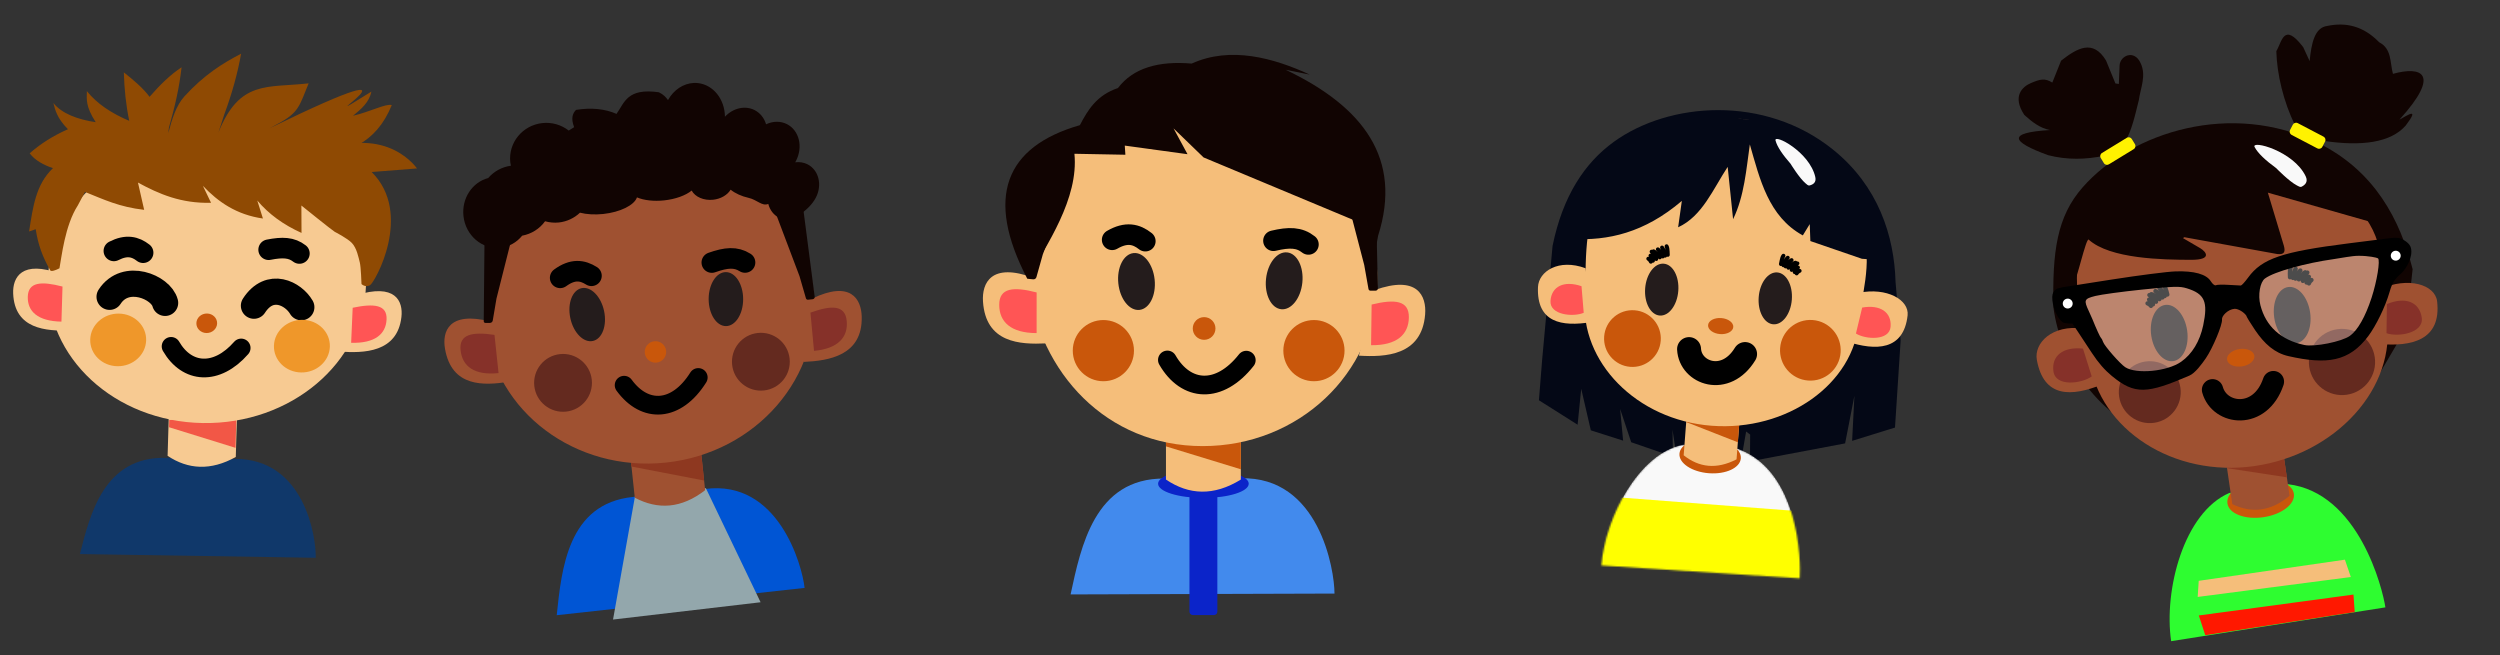 <svg width="1549" height="406" viewBox="0 0 1549 406" fill="none" xmlns="http://www.w3.org/2000/svg">
<rect x="0" y="0" width="1549" height="406" fill="#333333" stroke="none"/>
<path d="M49.497 343.291C55.877 318.467 64.45 282.694 103.015 283.677L145.419 284.327C188.742 284.075 195.969 332.939 195.622 345.598L49.497 343.291Z" fill="#10386A"/>
<path d="M104.719 252.844L146.963 253.551L146.091 283.147C130.523 291.802 116.554 290.898 103.847 282.44L104.719 252.844Z" fill="#F7CA92"/>
<path d="M104.746 264.714L145.922 277.484L146.432 259.054L104.871 260.194L104.746 264.714Z" fill="#F25746"/>
<path d="M125.617 262.115C180.056 263.023 225.334 224.898 226.749 176.959C228.164 129.021 185.179 89.422 130.74 88.513C76.301 87.605 31.022 125.73 29.607 173.669C28.192 221.607 71.177 261.206 125.617 262.115Z" fill="#F7CA92"/>
<path d="M43.448 204.782C28.47 205.197 9.032 204.001 8.16 181.826C7.777 172.08 13.278 160.718 37.5 169.73L43.448 204.782Z" fill="#F7CA92"/>
<path d="M38.073 199.281C23.334 199.016 16.947 192.898 17.216 183.802C17.486 174.705 25.579 174.118 38.728 177.549L38.073 199.281Z" fill="#FF5555"/>
<path d="M36.839 166.226C36.839 166.226 31.921 168.842 31.159 167.518C26.22 158.943 23.605 151.503 22.114 142.002L18.019 143.433C20.401 128.46 22.086 114.378 32.817 104.173C27.046 102.314 21.554 99.221 18.392 95.005C25.061 89.103 32.945 84.096 42.093 80.067C35.33 73.214 34.217 68.235 33.058 63.817C38.34 70.444 48.22 74.053 59.307 75.711C52.865 65.723 53.773 61.424 53.819 56.456C60.074 64.269 69.088 70.233 80.078 74.872C78.061 65.214 77.025 55.265 76.726 44.836C82.853 49.673 88.651 54.597 92.666 59.991C99.037 52.67 105.581 46.221 112.506 41.705C111.003 54.836 108.42 65.808 104.659 79.077L104.261 82.508C106.568 73.876 109.059 65.443 114.295 59.693C126.413 46.385 138.025 39.167 149.391 33.26C147.287 45.176 143.827 57.749 138.928 71.018L135.353 82.037C148.481 49.43 165.439 54.551 191.23 51.648C185.403 65.686 185.434 69.882 171.181 77.217L167.138 79.435C281.653 23.701 180.184 87.882 230.111 56.761C228.748 63.493 223.722 67.61 218.712 71.738C229.481 69.217 239.044 64.066 242.748 65.096C232.901 89.279 214.867 95.797 188.612 98.559C235.745 74.046 256.457 101.866 258.393 104.363L230.271 106.575C256.226 132.259 232.231 175.174 229.228 176.736C226.225 178.297 223.986 175.983 223.986 175.983C223.986 175.983 223.633 165.382 222.943 162.661C222.153 159.543 221.065 153.764 218.019 150.542C215.291 147.655 207.43 143.652 207.43 143.652C205.799 142.719 186.74 127.336 186.74 127.336L186.82 144.315C175.698 139.317 166.509 132.666 159.406 124.232L162.908 135.397C146.521 133.04 135.175 125.132 125.719 115.143L130.757 125.643C112.301 126.167 98.478 120.214 85.478 113.11L89.321 130.018C73.935 128.272 64.365 123.621 52.654 118.922L48.21 127.282C40.142 139.762 38.131 159.617 36.839 166.226Z" fill="#8F4A03"/>
<path d="M105.998 214.604C115.862 231.615 134.176 232.994 149.437 215.598" stroke="black" stroke-width="11.59" stroke-linecap="round" stroke-linejoin="round"/>
<path d="M67.898 183.898C77.801 168.584 99.807 177.917 102.305 187.663" stroke="black" stroke-width="16.227" stroke-linecap="round" stroke-linejoin="round"/>
<path d="M157.343 189.409C167.235 174.117 181.854 181.981 186.697 190.34" stroke="black" stroke-width="16.227" stroke-linecap="round" stroke-linejoin="round"/>
<path d="M166.444 154.727C175.135 153.022 180.635 153.286 185.511 157.059" stroke="black" stroke-width="12.749" stroke-linecap="round" stroke-linejoin="round"/>
<path d="M70.552 155.466C78.39 151.465 83.799 152.801 88.677 156.582" stroke="black" stroke-width="12.749" stroke-linecap="round" stroke-linejoin="round"/>
<path d="M72.747 226.908C82.315 227.067 90.287 219.897 90.553 210.893C90.82 201.89 83.279 194.461 73.711 194.302C64.143 194.143 56.171 201.313 55.905 210.317C55.638 219.321 63.179 226.749 72.747 226.908Z" fill="#EF972A"/>
<path d="M186.576 230.778C196.144 230.937 204.116 223.767 204.383 214.763C204.649 205.759 197.109 198.331 187.541 198.172C177.973 198.013 170 205.183 169.734 214.187C169.468 223.191 177.008 230.619 186.576 230.778Z" fill="#EF972A"/>
<path d="M127.92 206.348C131.469 206.407 134.427 203.747 134.525 200.407C134.624 197.067 131.827 194.311 128.278 194.252C124.728 194.193 121.771 196.853 121.672 200.193C121.574 203.533 124.371 206.289 127.92 206.348Z" fill="#C9570B"/>
<path d="M210.484 217.82C225.378 218.926 246.216 218.498 248.724 196.42C249.826 186.718 245.184 175.131 220.383 183.002L210.484 217.82Z" fill="#F7CA92"/>
<path d="M217.566 212.4C232.289 212.817 239.115 207.006 239.519 197.915C239.923 188.824 231.893 187.865 218.521 190.682L217.566 212.4Z" fill="#FF5555"/>
<path d="M344.944 381.179C347.968 352.785 351.674 311.95 392.261 307.9L436.825 302.97C482.22 296.916 497.018 350.171 498.524 364.264L344.944 381.179Z" fill="#0055D4"/>
<path d="M379.835 383.87L393.464 307.405L437.353 302.467L471.261 373.156L379.835 383.87Z" fill="#93A7AC"/>
<path d="M389.855 275.973L433.442 271.315L436.905 303.715C422.156 315.158 407.643 315.967 393.317 308.374L389.855 275.973Z" fill="#9F5131"/>
<path d="M391.254 289.068L436.266 297.745L434.078 277.262L390.717 284.044L391.254 289.068Z" fill="#8E3820"/>
<path d="M412.615 286.616C468.724 280.62 509.665 233.242 504.06 180.795C498.455 128.348 448.426 90.692 392.318 96.688C336.21 102.685 295.269 150.062 300.874 202.509C306.479 254.956 356.507 292.612 412.615 286.616Z" fill="#9F5131"/>
<path d="M315.126 236.559C299.893 238.918 279.87 240.096 275.724 216.116C273.902 205.577 277.852 192.532 303.907 199.236L315.126 236.559Z" fill="#9F5131"/>
<path d="M308.907 231.163C293.842 232.751 286.433 226.922 285.374 217.012C284.315 207.102 292.479 205.436 306.388 207.487L308.907 231.163Z" fill="#863129"/>
<path d="M386.699 238.665C399.607 256.366 419.122 255.42 432.65 233.872" stroke="black" stroke-width="11.59" stroke-linecap="round" stroke-linejoin="round"/>
<path d="M441.037 162.669C450.016 159.502 455.895 159.026 461.623 162.631" stroke="black" stroke-width="12.749" stroke-linecap="round" stroke-linejoin="round"/>
<path d="M347.079 172.15C354.807 166.514 360.739 167.272 366.467 170.877" stroke="black" stroke-width="12.749" stroke-linecap="round" stroke-linejoin="round"/>
<path d="M350.763 255.033C360.6 253.982 367.723 245.155 366.672 235.317C365.62 225.479 356.793 218.356 346.955 219.408C337.118 220.459 329.995 229.287 331.046 239.124C332.098 248.962 340.925 256.085 350.763 255.033Z" fill="#642A1F"/>
<path d="M473.343 241.933C483.18 240.882 490.303 232.055 489.252 222.217C488.2 212.379 479.373 205.257 469.535 206.308C459.698 207.359 452.575 216.187 453.626 226.024C454.678 235.862 463.505 242.985 473.343 241.933Z" fill="#642A1F"/>
<path d="M406.83 224.659C410.479 224.269 413.122 220.995 412.732 217.346C412.342 213.696 409.067 211.054 405.418 211.444C401.768 211.834 399.126 215.109 399.516 218.758C399.906 222.407 403.181 225.049 406.83 224.659Z" fill="#C9570B"/>
<path d="M497.941 224.244C513.34 223.544 534.595 220.419 533.917 196.093C533.619 185.402 527.167 173.396 502.952 185.12L497.941 224.244Z" fill="#9F5131"/>
<path d="M504.364 217.404C519.445 215.982 525.556 208.803 524.634 198.88C523.712 188.956 515.38 188.936 502.152 193.698L504.364 217.404Z" fill="#863129"/>
<path d="M367.326 211.268C373.099 210.036 376.215 201.713 374.287 192.678C372.359 183.643 366.116 177.318 360.343 178.55C354.57 179.782 351.453 188.105 353.382 197.14C355.31 206.175 361.553 212.5 367.326 211.268Z" fill="#241C1C"/>
<path d="M449.813 202.052C443.91 202.067 439.105 194.591 439.08 185.353C439.056 176.115 443.821 168.613 449.724 168.598C455.627 168.582 460.432 176.058 460.456 185.296C460.481 194.535 455.716 202.036 449.813 202.052Z" fill="#241C1C"/>
<path d="M497.394 127.011L504.782 183.851C504.806 184.033 504.793 184.218 504.744 184.394C504.695 184.571 504.612 184.736 504.498 184.88C504.385 185.024 504.244 185.144 504.083 185.232C503.923 185.321 503.746 185.377 503.564 185.396L500.639 185.709C500.359 185.739 500.077 185.669 499.844 185.512C499.61 185.356 499.439 185.121 499.361 184.851L495.377 171.111L480.76 132.437" fill="#110402"/>
<path d="M300.251 143.751L299.718 199.016C299.717 199.158 299.743 199.3 299.797 199.432C299.851 199.564 299.931 199.683 300.031 199.784C300.132 199.885 300.252 199.965 300.384 200.019C300.516 200.073 300.657 200.101 300.799 200.099L303.563 200.078C303.983 200.074 304.388 199.924 304.707 199.652C305.027 199.38 305.24 199.004 305.31 198.59L307.619 184.972L317.729 144.882" fill="#110402"/>
<path d="M429.878 51.4C423.411 51.69 417.399 55.68 413.886 62.015C412.621 60.194 410.991 58.493 408.225 57.166C388.552 54.368 386.958 63.588 381.995 70.567C374.842 67.427 366.494 66.573 356.912 68.079C354.787 70.255 353.62 73.207 355.73 78.803L352.378 80.895C347.783 77.295 341.923 75.627 336.069 76.252C323.788 77.565 314.879 88.412 316.168 100.481C316.247 101.222 316.397 101.954 316.566 102.68C311.075 103.425 306.055 106.147 302.476 110.317C292.522 112.953 285.997 122.968 287.157 133.828C288.447 145.898 298.705 154.699 310.069 153.484C315.312 152.92 320.129 150.254 323.536 146.026C329.263 144.972 334.354 141.766 337.726 137.088C340.496 137.883 343.398 138.142 346.273 137.852C351.193 137.306 355.796 135.171 359.361 131.782C363.496 132.848 368.588 133.133 373.758 132.587C384.27 131.462 392.99 127.171 394.662 122.299C398.974 124.15 405.143 124.831 411.506 124.158C418.456 123.415 424.809 121.146 428.554 118.069C430.718 122.062 436.095 124.365 441.84 123.76C446.537 123.258 450.674 120.885 452.696 117.535C455.549 119.823 459.474 121.612 463.742 122.569C469.157 123.771 472.154 127.983 476.024 126.344C477.01 130.184 479.432 133.281 482.769 134.967C489.81 138.486 501.317 130.44 505.477 122.506C509.636 114.571 507.3 105.284 500.26 101.763C497.971 100.631 495.365 100.213 492.712 100.551C492.901 100.229 493.082 99.902 493.253 99.57C497.68 90.924 495.162 80.789 487.628 76.931C483.705 74.926 478.981 74.956 474.661 77.012C473.497 73.096 470.967 69.96 467.568 68.217C461.701 65.23 454.297 66.876 449.176 72.307C449.047 61.475 442.008 52.635 432.612 51.503C431.706 51.394 430.792 51.36 429.878 51.4Z" fill="#110402"/>
<path d="M663.34 368.305C669.715 338.766 678.207 296.21 721.373 296.513L768.823 296.336C817.274 295.072 826.857 352.777 826.857 367.776L663.34 368.305Z" fill="#428AED"/>
<path d="M745.628 308.516C761.138 308.516 773.712 304.574 773.712 299.712C773.712 294.85 761.138 290.908 745.628 290.908C730.117 290.908 717.544 294.85 717.544 299.712C717.544 304.574 730.117 308.516 745.628 308.516Z" fill="#0B24C9"/>
<path d="M722.432 262.646H768.824V297.131C752.016 307.514 736.653 306.733 722.432 297.131V262.646Z" fill="#F5BE7A"/>
<path d="M722.432 276.582L768.824 290.775V268.975L722.432 271.235V276.582Z" fill="#C9570B"/>
<path d="M853.316 175.33C851.991 231.136 804.905 276.404 745.186 276.404C685.468 276.404 643.885 230.733 637.057 175.33C628.285 104.157 674.392 73.495 745.186 74.256C805.102 74.901 854.92 107.744 853.316 175.33Z" fill="#F5BE7A"/>
<path d="M648.226 212.764C631.93 213.534 610.726 212.521 609.061 186.821C608.329 175.525 613.952 162.242 640.617 172.227L648.226 212.764Z" fill="#F5BE7A"/>
<path d="M642.288 206.387C626.256 206.364 619.115 199.397 619.115 188.849C619.115 178.302 627.894 177.466 642.299 181.189L642.288 206.387Z" fill="#FF5555"/>
<path d="M723.307 223.029C734.9 243.108 755.542 244.308 772.201 223.154" stroke="black" stroke-width="11.59" stroke-linecap="round" stroke-linejoin="round"/>
<path d="M789.034 149.168C798.839 146.846 805.079 147.006 810.702 151.444" stroke="black" stroke-width="12.749" stroke-linecap="round" stroke-linejoin="round"/>
<path d="M689.094 148.579C697.86 143.518 704.017 144.982 709.64 149.42" stroke="black" stroke-width="12.749" stroke-linecap="round" stroke-linejoin="round"/>
<path d="M683.649 236.214C694.12 236.214 702.608 227.726 702.608 217.255C702.608 206.784 694.12 198.296 683.649 198.296C673.178 198.296 664.69 206.784 664.69 217.255C664.69 227.726 673.178 236.214 683.649 236.214Z" fill="#C9570B"/>
<path d="M814.116 236.214C824.587 236.214 833.075 227.726 833.075 217.255C833.075 206.784 824.587 198.296 814.116 198.296C803.645 198.296 795.157 206.784 795.157 217.255C795.157 227.726 803.645 236.214 814.116 236.214Z" fill="#C9570B"/>
<path d="M746.066 210.555C749.95 210.555 753.099 207.406 753.099 203.522C753.099 199.638 749.95 196.489 746.066 196.489C742.181 196.489 739.033 199.638 739.033 203.522C739.033 207.406 742.181 210.555 746.066 210.555Z" fill="#C9570B"/>
<path d="M841.99 220.364C858.274 221.36 880.993 220.461 883.015 194.786C883.904 183.502 878.465 170.142 851.664 179.756L841.99 220.364Z" fill="#F5BE7A"/>
<path d="M849.52 213.889C865.55 214.089 872.787 207.221 872.933 196.675C873.079 186.128 864.314 185.171 849.858 188.694L849.52 213.889Z" fill="#FF5555"/>
<path d="M706.001 192.021C712.214 191.373 716.43 182.965 715.417 173.241C714.403 163.517 708.545 156.159 702.332 156.806C696.118 157.453 691.903 165.861 692.916 175.586C693.929 185.31 699.787 192.668 706.001 192.021Z" fill="#241C1C"/>
<path d="M793.84 191.599C787.627 190.952 783.411 182.544 784.424 172.82C785.437 163.095 791.296 155.737 797.509 156.385C803.723 157.032 807.938 165.44 806.925 175.164C805.912 184.888 800.053 192.247 793.84 191.599Z" fill="#241C1C"/>
<path d="M852.35 117.982L853.732 178.627C853.737 178.821 853.702 179.014 853.631 179.195C853.56 179.375 853.453 179.539 853.318 179.678C853.182 179.817 853.02 179.927 852.842 180.002C852.663 180.077 852.471 180.116 852.277 180.116H849.163C848.866 180.116 848.577 180.011 848.349 179.82C848.121 179.629 847.967 179.363 847.915 179.07L845.268 164.163L834.235 121.821" fill="#110402"/>
<path d="M643.01 113.428L636.233 171.524C636.216 171.674 636.228 171.826 636.27 171.97C636.312 172.115 636.382 172.251 636.477 172.368C636.572 172.485 636.688 172.583 636.821 172.655C636.954 172.726 637.099 172.771 637.25 172.786L640.16 173.074C640.602 173.118 641.046 173.004 641.412 172.754C641.779 172.504 642.046 172.132 642.166 171.705L646.127 157.633L661.275 116.583" fill="#110402"/>
<path d="M752.166 306.083H739.089C737.926 306.083 736.983 307.026 736.983 308.189V378.987C736.983 380.15 737.926 381.093 739.089 381.093H752.166C753.329 381.093 754.272 380.15 754.272 378.987V308.189C754.272 307.026 753.329 306.083 752.166 306.083Z" fill="#0B24C9"/>
<path d="M665.712 95.275C668.465 123.014 648.566 151.75 636.586 172.826C610.051 122.184 622.872 90.839 669.094 77.548C674.045 68.103 679.524 58.981 692.675 54.553C702.148 42.092 717.843 37.637 738.365 39.39C762.372 28.504 788.932 35.817 811.505 46.221L796.582 43.222C844.653 66.117 869.09 98.292 853.879 146.034L849.28 171.44L842.043 137.747L745.734 97.544L727.127 79.548L735.786 95.544L696.913 90.212L697.283 95.878L665.712 95.275Z" fill="#110402"/>
<path d="M955.511 222.941L953.514 248L977.488 263.156L979.721 240.884L985.675 266.627L1005.68 273.025L1003.83 253.356L1010.69 274.008L1036.57 282.951L1036.28 266.171L1038.61 281.686L1078.69 285.745L1081.9 267.37L1084.4 269.255L1084.29 285.857L1143.23 274.721L1148.99 245.221L1147.58 273.15L1174.14 264.925L1177.63 211.129L1174.49 174.81C1173.7 146.142 1163.77 115.217 1135.66 92.625C1093.39 58.654 1034.07 63.104 999.835 87.94C981.869 100.975 968.288 121.398 961.967 152.368L955.511 222.941Z" fill="#040816"/>
<mask id="mask0_2737_123" style="mask-type:luminance" maskUnits="userSpaceOnUse" x="992" y="275" width="124" height="84">
<path d="M992.235 350.364C994.47 321.234 1015.21 280.727 1042.95 275.529L1076.47 277.976C1114.74 291.444 1115.94 347.775 1115.12 358.369L992.235 350.364Z" fill="white"/>
</mask>
<g mask="url(#mask0_2737_123)">
<path d="M992.235 350.364C994.47 321.234 1015.21 280.727 1042.95 275.529L1076.47 277.976C1114.74 291.444 1115.94 347.776 1115.12 358.369L992.235 350.364Z" fill="#F9F9F9"/>
<path d="M1133.27 318.178L969.34 305.6C968.315 305.521 967.42 306.288 967.342 307.313L960.852 391.891C960.774 392.916 961.541 393.81 962.566 393.889L1126.5 406.467C1127.52 406.546 1128.42 405.778 1128.5 404.753L1134.99 320.176C1135.06 319.151 1134.3 318.256 1133.27 318.178Z" fill="#FFFF00"/>
</g>
<path d="M1058.79 293.208C1069.29 294.013 1078.17 289.9 1078.62 284.02C1079.07 278.141 1070.92 272.721 1060.42 271.916C1049.92 271.11 1041.04 275.223 1040.59 281.103C1040.14 286.982 1048.29 292.402 1058.79 293.208Z" fill="#C9570B"/>
<path d="M1045.06 257.733L1077.83 260.247L1075.96 284.604C1063.53 291.026 1052.72 289.642 1043.2 282.09L1045.06 257.733Z" fill="#F5BE7A"/>
<path d="M1044.78 261.51L1076.77 274.048L1077.95 258.651L1045.06 257.733L1044.78 261.51Z" fill="#C9570B"/>
<path d="M1151.87 198.61C1148.84 238.036 1107.06 267.359 1060.47 263.784C1013.88 260.21 978.952 224.183 981.977 184.757C983.094 170.196 980.311 140.259 991.3 121.714C1010.07 90.044 1049.86 71.475 1079.24 73.729C1109.51 76.052 1142.75 108.85 1154.22 144.169C1160.41 163.201 1152.93 184.804 1151.87 198.61Z" fill="#F5BE7A"/>
<path d="M985.885 199.588C967.517 202.575 951.993 199.848 952.938 177.815C953.35 168.215 965.694 159.997 982.445 166.214L985.885 199.588Z" fill="#F5BE7A"/>
<path d="M981.273 193.805C974.923 196.579 960.003 195.267 960.688 186.34C961.373 177.412 969.097 173.63 979.902 177.325L981.273 193.805Z" fill="#FF5555"/>
<path d="M1046.54 216.295C1047.28 231.252 1069.16 239.179 1081.25 219.364" stroke="black" stroke-width="14.84" stroke-linecap="round" stroke-linejoin="round"/>
<path d="M1105.03 157.232C1104.85 157.231 1104.67 157.271 1104.5 157.349C1104.34 157.426 1104.2 157.54 1104.08 157.682C1103.26 158.695 1102.98 160.008 1102.7 161.213C1102.42 162.418 1102.26 163.459 1102.26 163.459C1102.24 163.616 1102.25 163.775 1102.29 163.928C1102.33 164.081 1102.4 164.226 1102.49 164.352C1102.58 164.479 1102.7 164.586 1102.84 164.666C1102.97 164.747 1103.13 164.801 1103.28 164.823C1103.47 164.85 1103.67 164.829 1103.85 164.764C1103.91 164.928 1104 165.077 1104.12 165.202C1104.24 165.328 1104.38 165.426 1104.54 165.49C1104.76 165.574 1105 165.593 1105.23 165.543C1105.32 165.751 1105.46 165.931 1105.64 166.063C1105.83 166.194 1106.04 166.27 1106.27 166.283C1106.5 166.295 1106.72 166.243 1106.92 166.133C1106.96 166.367 1107.07 166.584 1107.23 166.756C1107.34 166.871 1107.48 166.963 1107.62 167.026C1107.77 167.09 1107.92 167.125 1108.08 167.128C1108.24 167.131 1108.4 167.102 1108.55 167.044C1108.69 166.986 1108.83 166.899 1108.94 166.789C1108.94 166.789 1109 166.732 1109.09 166.644C1108.93 166.911 1108.88 167.231 1108.95 167.536C1109.02 167.841 1109.2 168.106 1109.46 168.277C1109.67 168.41 1109.91 168.476 1110.16 168.466C1110.41 168.456 1110.64 168.371 1110.84 168.223C1110.84 168.25 1110.83 168.292 1110.83 168.292C1110.74 168.598 1110.78 168.927 1110.93 169.207C1111.09 169.487 1111.34 169.694 1111.65 169.784C1111.78 169.821 1111.92 169.835 1112.06 169.825C1112.16 170.11 1112.36 170.347 1112.63 170.491C1112.91 170.642 1113.24 170.675 1113.54 170.583C1113.85 170.491 1114.11 170.282 1114.26 170C1114.26 170 1114.51 169.433 1115.6 168.892C1115.74 168.821 1115.87 168.724 1115.97 168.604C1116.08 168.485 1116.16 168.346 1116.21 168.196C1116.26 168.046 1116.28 167.888 1116.27 167.73C1116.25 167.572 1116.21 167.418 1116.14 167.276C1116.02 167.034 1115.82 166.84 1115.57 166.725C1115.33 166.611 1115.05 166.583 1114.79 166.645C1114.99 166.471 1115.14 166.233 1115.19 165.968C1115.25 165.704 1115.21 165.428 1115.09 165.186C1114.98 164.971 1114.81 164.793 1114.6 164.676C1114.39 164.558 1114.15 164.506 1113.91 164.526C1114.06 164.388 1114.18 164.289 1114.24 164.262C1114.52 164.119 1114.74 163.869 1114.84 163.567C1114.94 163.264 1114.92 162.934 1114.78 162.648C1114.66 162.413 1114.47 162.223 1114.23 162.107C1113.99 161.992 1113.73 161.957 1113.47 162.009C1113.32 161.829 1113.13 161.694 1112.92 161.619C1112.7 161.543 1112.47 161.532 1112.24 161.585C1111.34 161.8 1110.57 162.3 1109.85 162.852C1110.2 162.53 1110.48 162.296 1110.58 162.252C1110.87 162.121 1111.1 161.879 1111.21 161.581C1111.32 161.282 1111.31 160.951 1111.18 160.66C1111.05 160.371 1110.81 160.144 1110.52 160.03C1110.37 159.972 1110.21 159.944 1110.05 159.947C1109.89 159.951 1109.74 159.985 1109.59 160.05C1108.96 160.331 1108.44 160.757 1107.96 161.234C1108.18 160.909 1108.36 160.671 1108.43 160.612C1108.68 160.416 1108.85 160.13 1108.89 159.814C1108.93 159.499 1108.84 159.18 1108.65 158.928C1108.55 158.804 1108.43 158.699 1108.29 158.622C1108.15 158.544 1108 158.495 1107.84 158.476C1107.52 158.436 1107.2 158.522 1106.95 158.717C1106.23 159.28 1105.74 160.047 1105.32 160.838C1105.57 160.041 1105.86 159.33 1105.96 159.202C1106.06 159.079 1106.14 158.938 1106.19 158.786C1106.23 158.635 1106.25 158.476 1106.23 158.318C1106.22 158.16 1106.17 158.007 1106.09 157.868C1106.02 157.728 1105.92 157.605 1105.79 157.505C1105.58 157.332 1105.32 157.237 1105.04 157.235L1105.03 157.232Z" fill="black"/>
<path d="M1010.12 227.298C1019.8 228.041 1028.25 220.796 1028.99 211.117C1029.73 201.438 1022.49 192.99 1012.81 192.247C1003.13 191.504 994.683 198.749 993.941 208.428C993.198 218.107 1000.44 226.555 1010.12 227.298Z" fill="#C9570B"/>
<path d="M1120.27 235.78C1130.62 236.574 1139.66 228.825 1140.45 218.472C1141.24 208.12 1133.5 199.083 1123.14 198.289C1112.79 197.494 1103.75 205.243 1102.96 215.596C1102.16 225.949 1109.91 234.985 1120.27 235.78Z" fill="#C9570B"/>
<path d="M1065.75 207.005C1070.06 207.336 1073.73 205.38 1073.94 202.637C1074.15 199.894 1070.82 197.401 1066.51 197.071C1062.2 196.74 1058.53 198.696 1058.32 201.439C1058.11 204.182 1061.44 206.674 1065.75 207.005Z" fill="#C9570B"/>
<path d="M1144.49 211.662C1162.19 217.416 1179.52 217.316 1181.95 195.396C1183 185.846 1169.16 177.84 1151.65 181.428L1144.49 211.662Z" fill="#F5BE7A"/>
<path d="M1149.94 206.649C1155.79 210.36 1170.73 211.34 1171.42 202.412C1172.1 193.484 1165.05 188.568 1153.8 190.571L1149.94 206.649Z" fill="#FF5555"/>
<path d="M974.064 148.037C996.218 149.265 1018.85 144.279 1042.07 124.471L1039.77 140.828C1054.78 133.923 1061.38 117.203 1070.47 103.384L1073.82 135.81C1080.84 121.423 1082.02 104.612 1084.2 89.478C1090.35 110.809 1095.66 134.177 1117.03 145.859L1121.31 138.856L1121.7 149.36L1153.63 160.338L1163.06 161.024C1149.03 126.782 1135.48 73.765 1079.24 73.728C1062.85 68.364 1034.38 81.732 1009.19 90.013C990.719 105.298 982.986 127.024 974.064 148.037Z" fill="#040816"/>
<path d="M1028.37 195.511C1034.04 195.946 1039.19 189.105 1039.87 180.231C1040.55 171.357 1036.51 163.81 1030.84 163.375C1025.17 162.94 1020.02 169.782 1019.34 178.656C1018.66 187.53 1022.7 195.076 1028.37 195.511Z" fill="#241C1C"/>
<path d="M1098.72 200.935C1104.39 201.37 1109.54 194.529 1110.22 185.655C1110.9 176.781 1106.86 169.234 1101.19 168.799C1095.52 168.364 1090.37 175.205 1089.69 184.08C1089.01 192.954 1093.05 200.5 1098.72 200.935Z" fill="#241C1C"/>
<path d="M1032.8 151.365C1032.97 151.391 1033.15 151.458 1033.3 151.56C1033.45 151.662 1033.57 151.796 1033.66 151.954C1034.32 153.08 1034.39 154.421 1034.49 155.654C1034.58 156.888 1034.58 157.941 1034.58 157.941C1034.58 158.099 1034.54 158.255 1034.48 158.401C1034.42 158.546 1034.33 158.678 1034.22 158.789C1034.1 158.9 1033.97 158.987 1033.82 159.046C1033.68 159.105 1033.52 159.135 1033.36 159.134C1033.17 159.13 1032.98 159.081 1032.81 158.988C1032.73 159.141 1032.62 159.275 1032.48 159.381C1032.34 159.486 1032.18 159.561 1032.02 159.6C1031.79 159.65 1031.55 159.632 1031.33 159.547C1031.21 159.74 1031.04 159.896 1030.84 159.999C1030.64 160.1 1030.41 160.142 1030.19 160.12C1029.96 160.098 1029.75 160.012 1029.57 159.873C1029.49 160.098 1029.35 160.295 1029.16 160.441C1029.04 160.537 1028.89 160.608 1028.74 160.649C1028.59 160.69 1028.43 160.7 1028.27 160.679C1028.11 160.657 1027.96 160.605 1027.82 160.525C1027.69 160.445 1027.57 160.339 1027.47 160.212C1027.47 160.212 1027.42 160.147 1027.34 160.047C1027.46 160.336 1027.47 160.66 1027.35 160.95C1027.24 161.241 1027.01 161.475 1026.73 161.604C1026.5 161.704 1026.25 161.732 1026.01 161.685C1025.77 161.638 1025.55 161.517 1025.38 161.34C1025.37 161.368 1025.37 161.409 1025.37 161.409C1025.41 161.726 1025.33 162.045 1025.13 162.299C1024.94 162.552 1024.65 162.717 1024.34 162.759C1024.2 162.776 1024.06 162.768 1023.92 162.737C1023.78 163.003 1023.55 163.207 1023.26 163.309C1022.96 163.415 1022.63 163.398 1022.34 163.26C1022.05 163.123 1021.83 162.876 1021.73 162.576C1021.73 162.576 1021.56 161.976 1020.57 161.275C1020.44 161.184 1020.33 161.068 1020.24 160.934C1020.16 160.8 1020.1 160.651 1020.08 160.495C1020.05 160.339 1020.05 160.18 1020.09 160.025C1020.12 159.871 1020.19 159.725 1020.28 159.596C1020.44 159.375 1020.66 159.214 1020.92 159.138C1021.19 159.062 1021.46 159.077 1021.71 159.179C1021.54 158.976 1021.43 158.718 1021.42 158.448C1021.41 158.178 1021.48 157.912 1021.64 157.691C1021.78 157.495 1021.97 157.345 1022.2 157.261C1022.42 157.176 1022.67 157.162 1022.9 157.218C1022.78 157.059 1022.67 156.943 1022.62 156.907C1022.36 156.723 1022.18 156.443 1022.13 156.128C1022.08 155.814 1022.15 155.491 1022.33 155.23C1022.49 155.016 1022.71 154.857 1022.96 154.779C1023.21 154.701 1023.48 154.708 1023.73 154.798C1023.89 154.642 1024.1 154.538 1024.33 154.496C1024.55 154.455 1024.79 154.479 1025 154.566C1025.86 154.916 1026.55 155.528 1027.17 156.184C1026.88 155.812 1026.63 155.538 1026.54 155.479C1026.27 155.305 1026.09 155.031 1026.02 154.719C1025.96 154.407 1026.02 154.081 1026.19 153.814C1026.36 153.548 1026.63 153.36 1026.94 153.292C1027.1 153.258 1027.26 153.254 1027.42 153.282C1027.57 153.309 1027.72 153.368 1027.86 153.453C1028.43 153.828 1028.89 154.329 1029.29 154.873C1029.12 154.518 1028.98 154.255 1028.91 154.186C1028.7 153.954 1028.58 153.646 1028.59 153.328C1028.6 153.01 1028.73 152.709 1028.96 152.489C1029.08 152.381 1029.21 152.297 1029.36 152.241C1029.51 152.185 1029.67 152.16 1029.83 152.165C1030.15 152.174 1030.45 152.308 1030.67 152.539C1031.29 153.205 1031.66 154.038 1031.96 154.884C1031.83 154.058 1031.65 153.311 1031.57 153.169C1031.49 153.032 1031.44 152.881 1031.41 152.724C1031.39 152.568 1031.4 152.408 1031.44 152.255C1031.48 152.101 1031.55 151.957 1031.65 151.831C1031.74 151.704 1031.86 151.598 1032 151.518C1032.23 151.379 1032.51 151.325 1032.78 151.365L1032.8 151.365Z" fill="black"/>
<path d="M1100.11 87.068C1101.15 90.959 1104.55 95.892 1109.44 101.474C1109.44 101.474 1114.85 110.352 1118.76 113.635C1119.46 114.226 1120.31 115.134 1121.2 114.908C1123.26 114.386 1125.56 113.16 1124.75 109.644C1121.16 93.97 1098.93 82.617 1100.11 87.068Z" fill="#F9F9F9"/>
<path d="M1336.86 271.428L1462.01 252.544L1490.89 203.305L1494.86 166.776C1487.15 136.444 1471.48 105.798 1436.13 88.486C1382.99 62.455 1320.89 81.417 1290.41 116.066C1274.4 134.251 1271.6 155.96 1272.3 190.446C1276.76 225.085 1301.62 259.531 1336.86 271.428Z" fill="#110402"/>
<path d="M1345.24 397.268C1340.63 365.72 1353 317.623 1381.28 305.438L1417.56 300.005C1461.53 305.167 1476.31 364.852 1477.99 376.325L1345.24 397.268Z" fill="#2EFD30"/>
<path d="M1402.39 320.461C1413.76 318.801 1422.22 312.294 1421.29 305.926C1420.36 299.558 1410.39 295.742 1399.02 297.402C1387.65 299.062 1379.18 305.57 1380.11 311.938C1381.04 318.305 1391.01 322.122 1402.39 320.461Z" fill="#C9570B"/>
<path d="M1379.27 285.984L1414.76 280.804L1418.61 307.183C1406.91 317.001 1395.07 318.119 1383.12 312.363L1379.27 285.984Z" fill="#9F5131"/>
<path d="M1379.87 290.074L1416.94 295.751L1414.5 279.076L1379.27 285.985L1379.87 290.074Z" fill="#8E3820"/>
<path d="M1478.8 197.433C1485.03 240.132 1447.58 281.369 1397.12 288.734C1346.66 296.099 1300.84 266.119 1294.61 223.42C1292.31 207.651 1282.17 176.447 1289.42 154.069C1301.8 115.853 1339.71 86.543 1371.53 81.898C1404.32 77.112 1447.56 104.061 1468.25 138.91C1479.4 157.689 1476.62 182.481 1478.8 197.433Z" fill="#9F5131"/>
<path d="M1302.33 238.273C1283.49 245.857 1266.31 246.676 1262.03 222.992C1260.17 212.673 1271.34 200.964 1290.66 203.566L1302.33 238.273Z" fill="#9F5131"/>
<path d="M1296.03 233.221C1289.93 237.697 1273.74 239.878 1272.32 230.209C1270.91 220.541 1278.23 214.662 1290.62 216.005L1296.03 233.221Z" fill="#863129"/>
<path d="M1370.9 241.517C1375.28 257.262 1400.48 260.454 1408.59 236.461" stroke="black" stroke-width="13.236" stroke-linecap="round" stroke-linejoin="round"/>
<path d="M1419.01 164.613C1418.82 164.655 1418.64 164.74 1418.48 164.862C1418.32 164.984 1418.2 165.14 1418.11 165.318C1417.48 166.594 1417.5 168.058 1417.49 169.409C1417.47 170.759 1417.56 171.905 1417.56 171.905C1417.57 172.077 1417.62 172.244 1417.7 172.398C1417.78 172.552 1417.89 172.689 1418.02 172.801C1418.15 172.913 1418.3 172.998 1418.46 173.052C1418.63 173.105 1418.8 173.126 1418.97 173.113C1419.18 173.095 1419.39 173.026 1419.57 172.913C1419.66 173.074 1419.8 173.211 1419.95 173.316C1420.11 173.42 1420.29 173.49 1420.48 173.52C1420.73 173.557 1420.99 173.519 1421.22 173.411C1421.36 173.612 1421.55 173.77 1421.78 173.867C1422.01 173.962 1422.26 173.991 1422.5 173.949C1422.75 173.908 1422.97 173.799 1423.16 173.634C1423.26 173.873 1423.43 174.078 1423.64 174.222C1423.79 174.317 1423.95 174.384 1424.12 174.417C1424.29 174.45 1424.46 174.449 1424.63 174.414C1424.8 174.379 1424.96 174.311 1425.11 174.214C1425.25 174.117 1425.37 173.992 1425.47 173.847C1425.47 173.847 1425.52 173.772 1425.59 173.658C1425.48 173.981 1425.51 174.334 1425.65 174.641C1425.8 174.949 1426.06 175.188 1426.38 175.307C1426.63 175.399 1426.91 175.411 1427.17 175.341C1427.43 175.272 1427.66 175.124 1427.83 174.919C1427.83 174.949 1427.83 174.996 1427.83 174.996C1427.8 175.343 1427.92 175.685 1428.15 175.946C1428.38 176.207 1428.71 176.366 1429.05 176.389C1429.21 176.396 1429.36 176.377 1429.5 176.333C1429.68 176.612 1429.95 176.817 1430.26 176.906C1430.43 176.952 1430.6 176.966 1430.78 176.945C1430.95 176.924 1431.11 176.87 1431.26 176.785C1431.41 176.7 1431.54 176.587 1431.65 176.451C1431.76 176.315 1431.84 176.159 1431.88 175.993C1431.88 175.993 1432.02 175.328 1433.05 174.491C1433.18 174.382 1433.29 174.248 1433.37 174.096C1433.45 173.944 1433.51 173.777 1433.52 173.605C1433.54 173.434 1433.52 173.26 1433.47 173.095C1433.42 172.929 1433.34 172.775 1433.23 172.642C1433.05 172.413 1432.79 172.254 1432.5 172.191C1432.21 172.128 1431.91 172.165 1431.64 172.295C1431.82 172.06 1431.91 171.772 1431.91 171.477C1431.9 171.182 1431.8 170.898 1431.61 170.669C1431.45 170.466 1431.22 170.317 1430.97 170.242C1430.72 170.167 1430.45 170.169 1430.2 170.248C1430.33 170.065 1430.43 169.932 1430.48 169.889C1430.75 169.669 1430.92 169.351 1430.96 169.004C1430.99 168.658 1430.89 168.312 1430.67 168.042C1430.49 167.819 1430.24 167.663 1429.96 167.597C1429.68 167.531 1429.38 167.558 1429.12 167.675C1428.93 167.518 1428.69 167.42 1428.44 167.392C1428.19 167.363 1427.94 167.407 1427.72 167.517C1426.81 167.962 1426.1 168.68 1425.47 169.44C1425.77 169.014 1426.01 168.697 1426.11 168.626C1426.39 168.416 1426.57 168.105 1426.62 167.76C1426.67 167.415 1426.58 167.065 1426.37 166.787C1426.16 166.51 1425.85 166.326 1425.51 166.275C1425.34 166.249 1425.16 166.257 1424.99 166.299C1424.82 166.341 1424.67 166.415 1424.53 166.519C1423.93 166.969 1423.46 167.549 1423.07 168.171C1423.23 167.772 1423.36 167.475 1423.43 167.395C1423.65 167.126 1423.75 166.782 1423.72 166.436C1423.69 166.091 1423.52 165.773 1423.25 165.552C1423.12 165.442 1422.96 165.361 1422.8 165.311C1422.63 165.262 1422.46 165.245 1422.28 165.263C1421.94 165.296 1421.62 165.465 1421.4 165.733C1420.76 166.505 1420.42 167.439 1420.17 168.382C1420.24 167.474 1420.38 166.646 1420.46 166.485C1420.54 166.331 1420.59 166.163 1420.6 165.99C1420.61 165.818 1420.59 165.645 1420.53 165.481C1420.48 165.317 1420.39 165.165 1420.28 165.035C1420.17 164.904 1420.03 164.797 1419.87 164.72C1419.61 164.587 1419.3 164.549 1419.01 164.613Z" fill="black"/>
<path d="M1334.77 261.961C1345.25 260.431 1352.51 250.693 1350.98 240.211C1349.45 229.728 1339.71 222.471 1329.23 224.001C1318.75 225.531 1311.49 235.269 1313.02 245.752C1314.55 256.234 1324.29 263.492 1334.77 261.961Z" fill="#642A1F"/>
<path d="M1454.07 244.581C1465.28 242.945 1473.04 232.529 1471.4 221.316C1469.77 210.104 1459.35 202.342 1448.14 203.978C1436.93 205.615 1429.17 216.031 1430.8 227.243C1432.44 238.455 1442.85 246.218 1454.07 244.581Z" fill="#642A1F"/>
<path d="M1389.13 227.02C1393.8 226.339 1397.23 223.378 1396.8 220.407C1396.36 217.435 1392.23 215.58 1387.56 216.261C1382.89 216.943 1379.45 219.904 1379.89 222.875C1380.32 225.846 1384.46 227.702 1389.13 227.02Z" fill="#C9570B"/>
<path d="M1474.08 213.097C1494.3 214.979 1512.72 210.717 1510.05 186.8C1508.89 176.379 1492.22 171.176 1474.45 179.194L1474.08 213.097Z" fill="#9F5131"/>
<path d="M1478.67 206.455C1485.79 209.002 1501.93 206.462 1500.52 196.793C1499.11 187.125 1490.42 183.582 1478.93 188.41L1478.67 206.455Z" fill="#863129"/>
<path d="M1346.58 223.744C1352.72 222.848 1356.56 214.33 1355.16 204.719C1353.76 195.109 1347.64 188.044 1341.5 188.941C1335.36 189.837 1331.52 198.355 1332.92 207.965C1334.33 217.576 1340.44 224.641 1346.58 223.744Z" fill="#241C1C"/>
<path d="M1422.78 212.651C1428.92 211.754 1432.76 203.237 1431.35 193.626C1429.95 184.015 1423.84 176.951 1417.7 177.847C1411.55 178.744 1407.71 187.261 1409.12 196.872C1410.52 206.483 1416.63 213.547 1422.78 212.651Z" fill="#241C1C"/>
<path d="M1340.7 175.686C1340.9 175.671 1341.1 175.701 1341.28 175.773C1341.47 175.846 1341.63 175.959 1341.77 176.104C1342.74 177.146 1343.14 178.555 1343.54 179.846C1343.93 181.136 1344.18 182.259 1344.18 182.259C1344.21 182.428 1344.22 182.602 1344.19 182.771C1344.16 182.941 1344.09 183.103 1344 183.248C1343.9 183.393 1343.78 183.518 1343.64 183.616C1343.5 183.714 1343.34 183.784 1343.17 183.82C1342.96 183.863 1342.75 183.856 1342.55 183.798C1342.5 183.98 1342.41 184.15 1342.29 184.295C1342.17 184.441 1342.02 184.558 1341.85 184.64C1341.62 184.748 1341.36 184.786 1341.1 184.749C1341.03 184.981 1340.89 185.188 1340.7 185.345C1340.51 185.502 1340.27 185.601 1340.03 185.632C1339.78 185.662 1339.53 185.622 1339.31 185.517C1339.28 185.775 1339.18 186.019 1339.01 186.219C1338.9 186.352 1338.77 186.461 1338.61 186.542C1338.46 186.622 1338.29 186.671 1338.12 186.686C1337.95 186.701 1337.77 186.682 1337.61 186.63C1337.44 186.578 1337.29 186.493 1337.16 186.381C1337.16 186.381 1337.09 186.324 1336.98 186.236C1337.18 186.514 1337.26 186.858 1337.21 187.195C1337.16 187.532 1336.97 187.836 1336.7 188.041C1336.49 188.201 1336.23 188.291 1335.96 188.299C1335.69 188.306 1335.42 188.231 1335.2 188.084C1335.21 188.113 1335.23 188.157 1335.23 188.157C1335.35 188.483 1335.33 188.844 1335.19 189.16C1335.04 189.477 1334.77 189.722 1334.45 189.842C1334.3 189.893 1334.15 189.918 1334 189.917C1333.91 190.235 1333.71 190.508 1333.44 190.684C1333.29 190.776 1333.13 190.838 1332.96 190.867C1332.79 190.896 1332.61 190.892 1332.44 190.853C1332.28 190.815 1332.12 190.744 1331.98 190.644C1331.84 190.544 1331.72 190.418 1331.62 190.272C1331.62 190.272 1331.3 189.674 1330.08 189.165C1329.92 189.099 1329.78 189.002 1329.65 188.88C1329.53 188.757 1329.44 188.612 1329.37 188.453C1329.3 188.293 1329.27 188.122 1329.27 187.949C1329.27 187.777 1329.3 187.606 1329.37 187.446C1329.49 187.173 1329.69 186.947 1329.95 186.804C1330.21 186.661 1330.51 186.61 1330.8 186.659C1330.56 186.485 1330.39 186.236 1330.31 185.952C1330.23 185.668 1330.25 185.365 1330.36 185.093C1330.46 184.85 1330.63 184.644 1330.85 184.5C1331.07 184.356 1331.33 184.282 1331.59 184.286C1331.42 184.147 1331.28 184.048 1331.22 184.022C1330.9 183.888 1330.64 183.632 1330.51 183.311C1330.38 182.989 1330.38 182.627 1330.51 182.306C1330.62 182.041 1330.82 181.82 1331.07 181.676C1331.32 181.533 1331.61 181.475 1331.89 181.512C1332.03 181.306 1332.23 181.144 1332.46 181.046C1332.69 180.948 1332.94 180.918 1333.19 180.959C1334.19 181.126 1335.07 181.612 1335.89 182.16C1335.49 181.835 1335.16 181.603 1335.05 181.562C1334.72 181.44 1334.46 181.194 1334.31 180.878C1334.17 180.561 1334.16 180.2 1334.28 179.874C1334.4 179.549 1334.64 179.284 1334.95 179.138C1335.11 179.063 1335.28 179.021 1335.45 179.013C1335.63 179.005 1335.8 179.031 1335.96 179.09C1336.67 179.35 1337.28 179.774 1337.83 180.258C1337.57 179.921 1337.35 179.674 1337.27 179.616C1336.98 179.422 1336.78 179.121 1336.71 178.781C1336.65 178.44 1336.72 178.087 1336.91 177.799C1337.01 177.656 1337.13 177.533 1337.28 177.438C1337.42 177.344 1337.58 177.278 1337.75 177.246C1338.1 177.179 1338.45 177.249 1338.74 177.442C1339.57 178.001 1340.16 178.799 1340.67 179.63C1340.34 178.781 1339.97 178.028 1339.85 177.896C1339.73 177.771 1339.64 177.623 1339.58 177.461C1339.52 177.299 1339.49 177.127 1339.49 176.955C1339.5 176.782 1339.54 176.612 1339.61 176.454C1339.68 176.297 1339.78 176.155 1339.91 176.037C1340.13 175.833 1340.41 175.709 1340.7 175.686Z" fill="black"/>
<path d="M1362.33 359.875L1361.69 369.857L1456.57 357.52L1452.91 346.77L1362.33 359.875Z" fill="#F5BE7A"/>
<path d="M1362.38 381.333L1366.37 393.547L1458.98 379.215L1458.21 368.391L1362.38 381.333Z" fill="#FF1800"/>
<path d="M1270.17 80.578C1243.61 82.153 1245.77 87.698 1269.01 96.154C1280.8 99.16 1292.48 98.947 1304.08 96.425L1316.17 88.9C1321.06 80.611 1322.87 71.249 1325.21 62.071C1326.27 54.464 1329.98 46.922 1326.36 39.201C1322.48 30.372 1313.53 34.454 1313.29 40.639L1312.84 52.006L1310.71 51.702L1304.88 37.463C1296.74 24.07 1286.98 29.851 1277.05 37.595L1271.61 51.172C1266.99 48.245 1264.05 49.075 1258.43 51.433C1252.81 53.791 1246.7 59.835 1254.28 71.234C1259 75.468 1263.88 79.391 1270.17 80.578Z" fill="#110402"/>
<path d="M1317.74 85.394L1302.38 94.788C1301.31 95.444 1300.97 96.846 1301.63 97.919L1303.55 101.056C1304.2 102.129 1305.6 102.467 1306.68 101.811L1322.04 92.417C1323.11 91.76 1323.45 90.359 1322.79 89.285L1320.87 86.149C1320.22 85.076 1318.82 84.738 1317.74 85.394Z" fill="#FFF200"/>
<path d="M1428.09 83.805L1439.59 87.255C1463.41 90.864 1481.4 88.328 1490.59 77.767C1499.56 65.924 1491.76 71.438 1486.68 74.143C1512.8 45.348 1500.3 40.886 1482.67 45.748C1480.74 38.785 1482.1 30.274 1474.1 26.16C1464.45 16.201 1453.63 13.629 1442.02 16.06C1434.16 17.03 1432.14 26.75 1431.05 37.874L1427.07 29.218C1414.92 13.35 1413.98 25.833 1410.41 31.69C1410.81 46.056 1414.79 62.903 1422.07 77.747L1428.09 83.805Z" fill="#110402"/>
<path d="M1423.7 76.299L1439.65 84.653C1440.77 85.237 1441.2 86.613 1440.61 87.727L1438.91 90.984C1438.32 92.098 1436.95 92.528 1435.83 91.945L1419.88 83.591C1418.77 83.007 1418.34 81.631 1418.92 80.516L1420.63 77.26C1421.21 76.145 1422.59 75.715 1423.7 76.299Z" fill="#FFF200"/>
<path d="M1425.47 159.665C1414.94 161.3 1403.75 165.184 1399.95 170.454C1394.89 177.48 1395.8 178.077 1397.63 187.744C1399.22 211.549 1422.41 221.943 1440.18 219.35C1455.51 217.112 1478.47 205.262 1474.19 175.921C1476.13 189.209 1482.26 158.76 1474.65 155.299C1467.04 151.837 1444.87 158.77 1435.48 158.812C1432.42 158.825 1428.98 159.12 1425.47 159.665ZM1333.59 173.41C1331.15 173.765 1328.79 174.268 1326.58 174.915C1317.57 177.559 1297.03 177.181 1290.73 182.673C1284.43 188.165 1292.71 187.583 1294.65 200.871C1298.93 230.211 1321.81 238.929 1339.32 234.932C1356.82 230.934 1376.67 213.583 1371.39 190.315C1370.38 180.529 1368.43 182.69 1361.57 177.405C1355.99 173.111 1344.14 171.872 1333.59 173.41Z" fill="white" fill-opacity="0.3"/>
<path d="M1487.26 147.743C1485.33 146.959 1481.01 147.536 1481.01 147.536L1455.56 150.74C1413.92 155.981 1401.55 160.177 1392.93 171.989C1390.98 174.667 1388.95 176.881 1388.44 176.91C1387.92 176.94 1384.51 176.76 1380.85 176.507C1377.19 176.255 1373.65 176.352 1372.98 176.725C1372.29 177.112 1370.93 176.054 1369.8 174.261C1367.05 169.864 1359.51 167.762 1347.9 168.154C1342.84 168.324 1325.15 170.585 1308.57 173.18L1278.44 177.9L1275.91 178.48C1275.91 178.48 1272.73 178.786 1271.79 182.331C1270.85 185.876 1272.93 195.561 1277.89 199.571C1279.24 200.663 1284.08 200.464 1284.08 200.464L1287.14 205.044C1288.82 207.563 1292.86 213.705 1296.13 218.688C1300.16 224.857 1304.15 229.354 1308.49 232.935C1322.74 244.7 1330.35 244.021 1356.5 232.755C1360.14 231.188 1364.2 225.645 1366.75 221.946C1370.98 215.783 1377.18 200.993 1376.75 197.934C1376.46 195.844 1380.38 191.6 1384.65 191.334C1387.06 191.328 1390.47 193.604 1391.77 195.505C1391.87 196.168 1394.33 200.227 1397.25 204.525C1403.06 213.093 1409.31 218.703 1417.95 220.665C1441.67 226.052 1455.53 224.141 1467.4 208.217C1472.19 201.796 1477.94 190.057 1480.55 181.001C1482.22 175.228 1483.38 173.354 1487.8 169.394C1491.01 166.516 1495.13 159.172 1493.84 153.725C1493.16 150.84 1490 148.857 1487.26 147.743ZM1445.76 160.58C1451.38 159.786 1457.08 158.501 1461.44 158.494C1467.67 158.483 1472.83 159.635 1473.39 160.059C1474.9 161.178 1472.77 174.245 1469.42 184.499C1465.56 196.307 1460.85 204.587 1456.02 208.081C1451 211.706 1434.03 215.106 1427.71 213.75C1413.2 210.636 1403.91 202.204 1400.54 189.084C1398.92 182.811 1400.29 174.832 1403.36 172.563C1409.22 168.231 1428.92 162.959 1445.76 160.58ZM1309.4 181.553C1314.65 180.838 1321.02 180.072 1327.25 179.428C1347.27 177.355 1350.48 177.264 1354.96 178.643C1366.03 182.058 1368.18 186.906 1365.11 201.568C1363.03 211.478 1358.23 219.396 1351.41 224.164C1342.86 230.142 1323.65 231.998 1316.78 227.509C1313.6 225.427 1303.91 214.37 1303.09 211.89C1302.73 210.809 1302.17 209.728 1301.84 209.489C1301.33 209.124 1298.8 203.597 1296.45 197.737C1296.13 196.922 1295.14 194.717 1294.26 192.838C1291 185.873 1291.31 185.146 1298.31 183.371C1300.04 182.932 1304.16 182.268 1309.4 181.553Z" fill="black"/>
<path d="M1285.33 173.55C1286.28 175.719 1292.54 147.009 1294.15 148.47C1307.38 160.461 1340.2 160.937 1357.56 160.987C1370.97 161.026 1366.95 155.922 1363.12 153.691L1352.58 147.541L1353.4 146.969L1411.01 157.406C1415.88 157.994 1415.94 155.438 1415.09 152.288L1405.16 119.361L1472.27 138.471L1460.89 114.516C1443.59 108.55 1427.38 72.588 1377.21 80.771C1348.79 79.091 1320.28 98.249 1291.77 120.382L1284.02 133.281L1285.33 173.55Z" fill="#110402"/>
<path d="M1396.95 91.093C1398.99 94.989 1403.8 99.423 1410.34 104.193C1410.34 104.193 1418.22 112.349 1423.18 114.907C1424.07 115.367 1425.19 116.13 1426.08 115.675C1428.14 114.628 1430.3 112.77 1428.6 109.22C1421.01 93.396 1394.63 86.639 1396.95 91.093Z" fill="#F9F9F9"/>
<path d="M1281.6 191.13C1283.28 190.886 1284.44 189.327 1284.2 187.65C1283.95 185.973 1282.4 184.812 1280.72 185.057C1279.04 185.301 1277.88 186.859 1278.12 188.537C1278.37 190.214 1279.93 191.375 1281.6 191.13Z" fill="white"/>
<path d="M1484.84 161.464C1486.51 161.22 1487.68 159.661 1487.43 157.984C1487.19 156.307 1485.63 155.146 1483.95 155.39C1482.27 155.635 1481.11 157.193 1481.36 158.871C1481.6 160.548 1483.16 161.709 1484.84 161.464Z" fill="white"/>
</svg>
